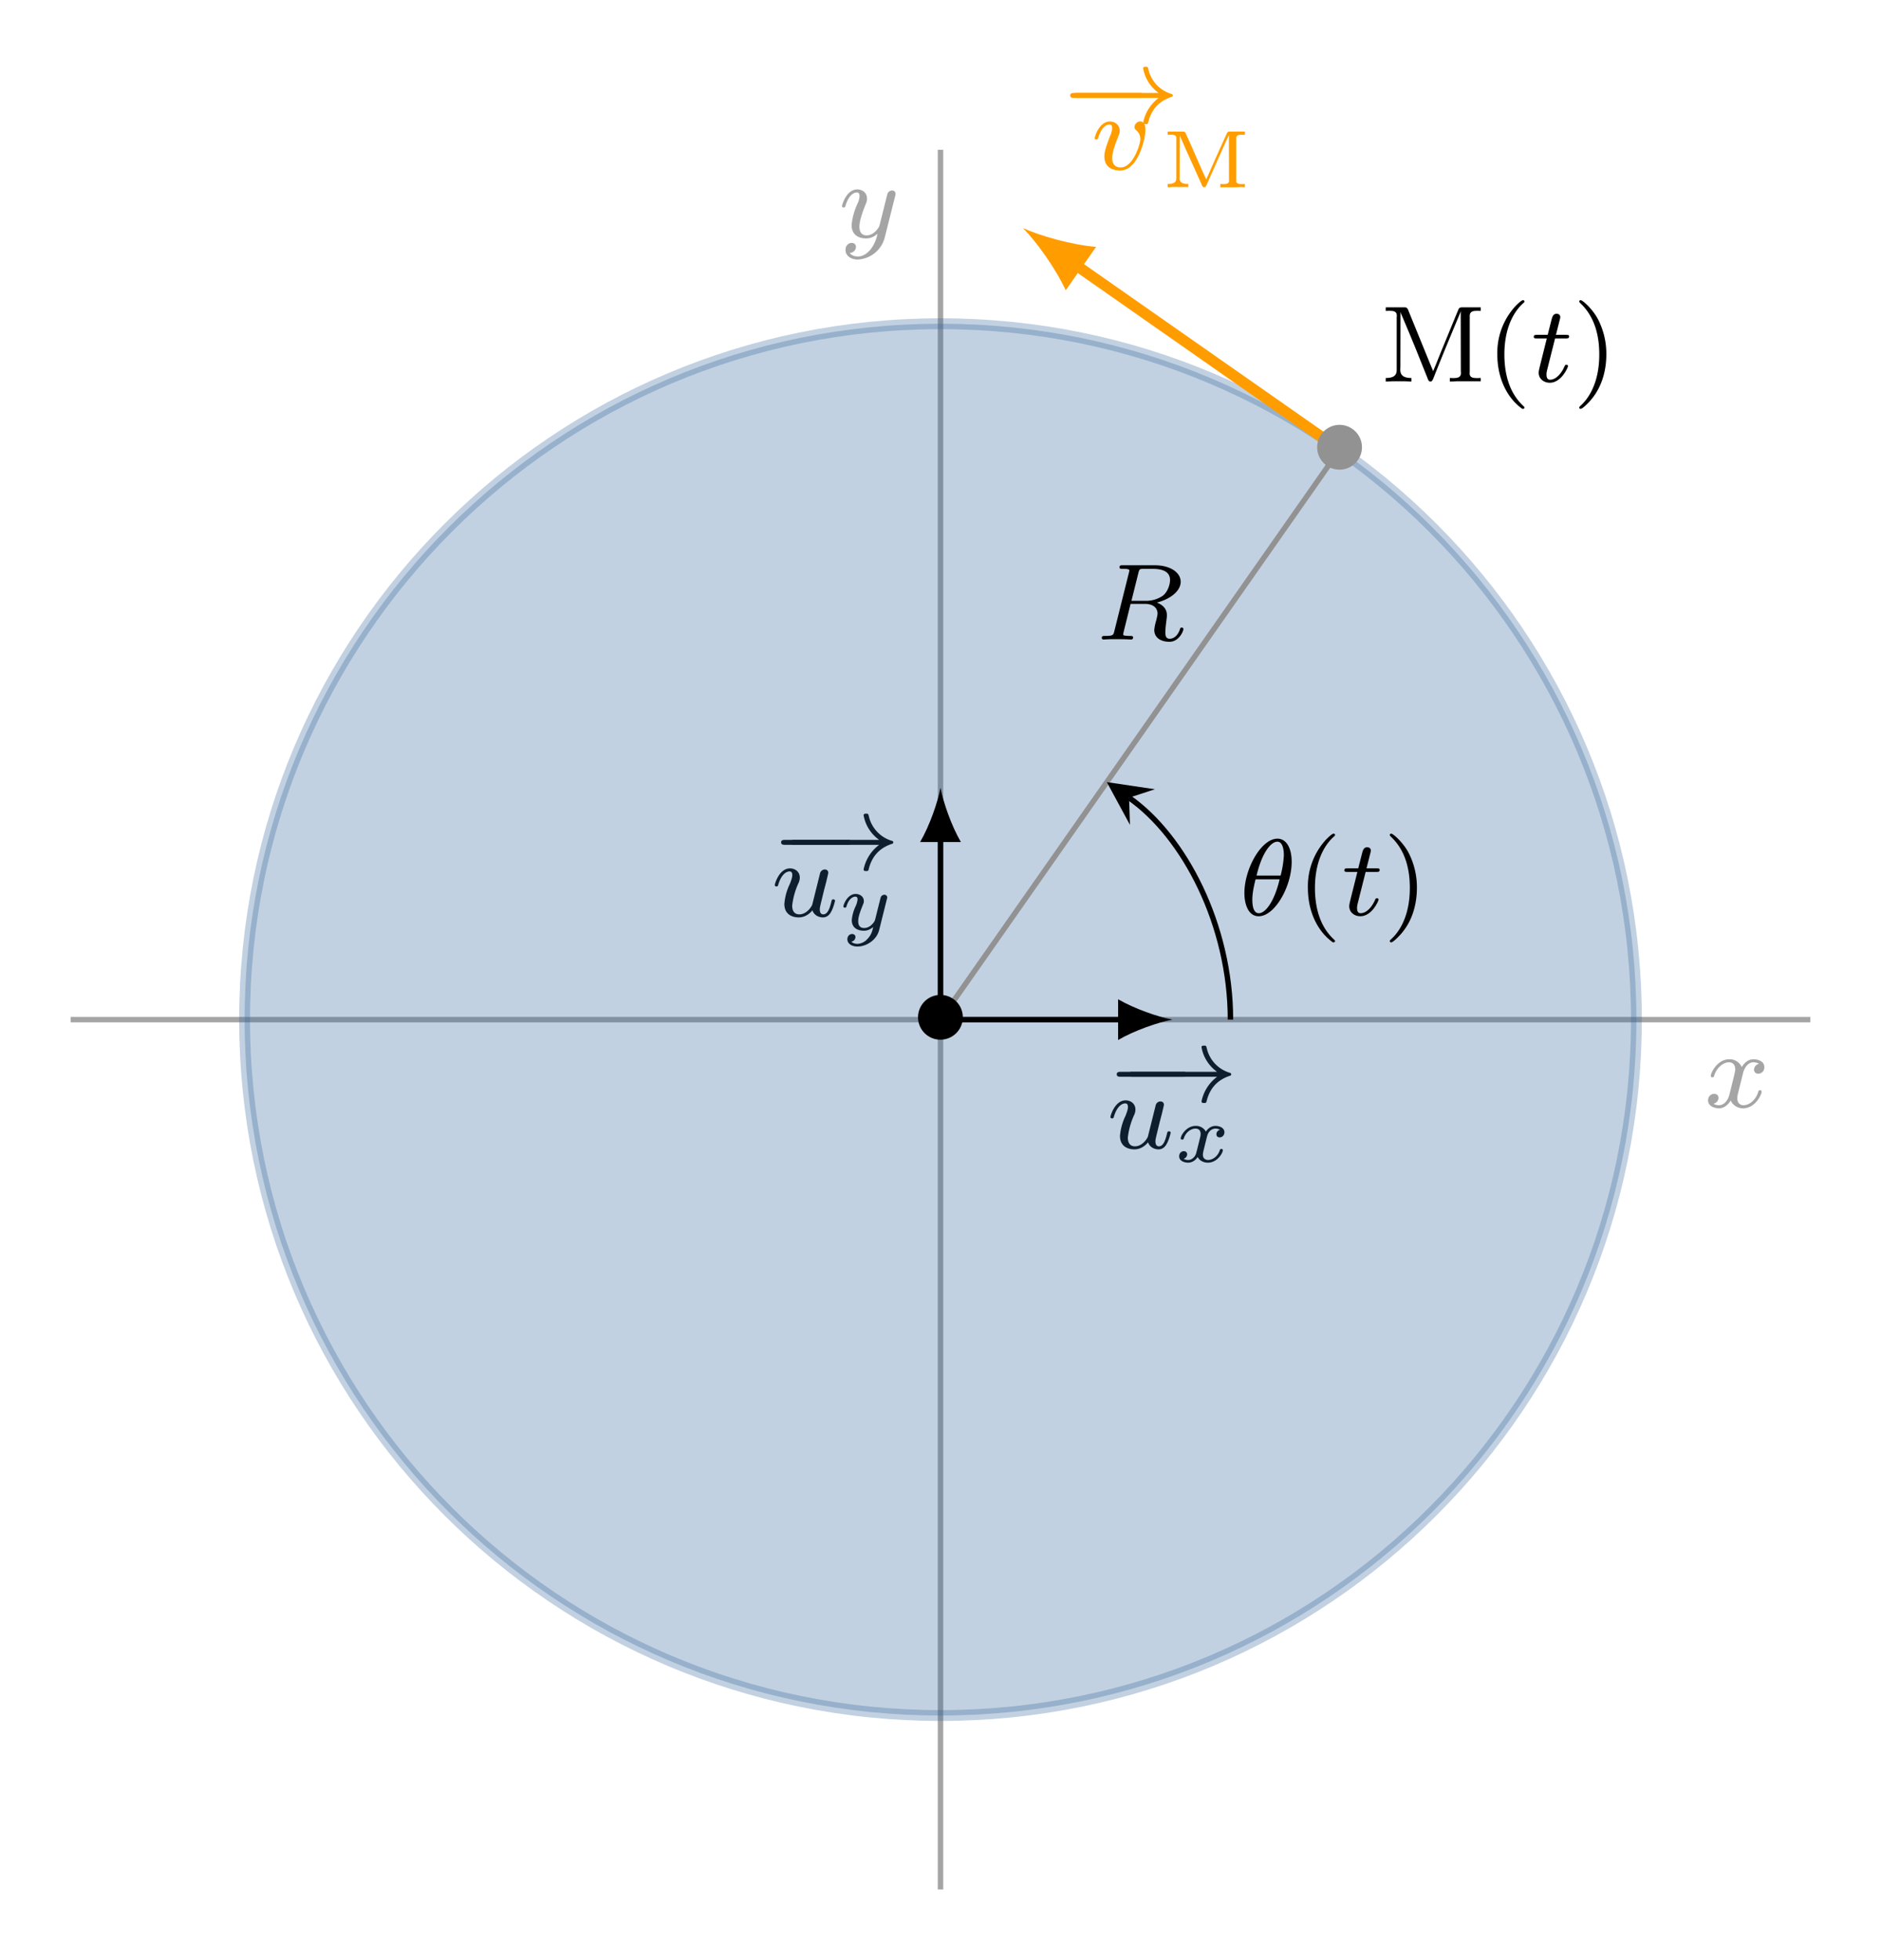<svg xmlns="http://www.w3.org/2000/svg" xmlns:xlink="http://www.w3.org/1999/xlink" width="183.893" height="191.629" viewBox="0 0 137.92 143.722"><path stroke-width=".399" stroke-miterlimit="10" fill="none" stroke="#a5a5a5" d="M5.18 74.762h127.56"/><symbol id="a"><path d="M.469.409A.057.057 0 0 1 .423.355C.423.333.44.318.462.318s.056.017.056.06c0 .057-.063.073-.1.073C.371.451.333.418.31.379a.121.121 0 0 1-.115.072C.086.451.025.326.025.298.025.289.032.285.04.285c.012 0 .014.005.017.017C.08.375.14.423.192.423.231.423.25.395.25.359.25.339.238.293.23.261A14.164 14.164 0 0 0 .196.124C.182.07.146.028.101.028c-.004 0-.03 0-.051.014a.057.057 0 0 1 .046.054c0 .023-.018.037-.04.037C.029.133 0 .11 0 .072 0 .026.049 0 .1 0c.053 0 .09.04.108.072A.123.123 0 0 1 .324 0c.109 0 .169.125.169.153 0 .01-.008.013-.015.013C.466.166.464.159.461.149.441.082.384.028.326.028.293.028.269.05.269.092c0 .02.006.043.02.099l.034.137C.337.38.372.423.417.423c.005 0 .031 0 .052-.014z"/></symbol><use xlink:href="#a" transform="matrix(7.97 0 0 -7.97 125.239 81.262)" fill="#a5a5a5"/><path stroke-width=".399" stroke-miterlimit="10" fill="none" stroke="#a5a5a5" d="M68.96 138.542V10.982"/><symbol id="b"><path d="M.488.581a.063.063 0 0 1 .004.023c0 .025-.02.031-.032.031A.046.046 0 0 1 .419.608 1.205 1.205 0 0 1 .403.546l-.06-.24C.342.303.299.222.226.222.177.222.16.258.16.303c0 .058.034.147.057.205A.12.12 0 0 1 .23.56C.23.615.186.645.14.645.041.645 0 .504 0 .492 0 .483.007.479.015.479c.013 0 .014.006.017.016.026.087.069.122.105.122.015 0 .024-.01.024-.033A.182.182 0 0 0 .146.522.611.611 0 0 1 .088.318C.088.22.162.194.221.194c.047 0 .081.021.105.044A.326.326 0 0 0 .264.095C.231.054.191.028.146.028.129.028.091.031.071.061a.057.057 0 0 1 .057.055C.128.14.11.153.089.153.067.153.032.136.032.087.032.04.075 0 .146 0a.27.27 0 0 1 .247.203l.095.378z"/></symbol><use xlink:href="#b" transform="matrix(7.97 0 0 -7.97 61.74 19.029)" fill="#a5a5a5"/><symbol id="c"><path d="M.611 0c.016 0 .038 0 .038.023S.627.046.611.046H.038C.022.046 0 .046 0 .023S.022 0 .038 0h.573z"/></symbol><symbol id="d"><path d="M.814.241A.375.375 0 0 1 .671.015C.671 0 .685 0 .694 0c.011 0 .02 0 .023.013.026.111.09.195.211.236.008.002.016.005.016.015 0 .01-.009.013-.013.014a.307.307 0 0 0-.212.227C.714.525.714.528.694.528c-.009 0-.023 0-.023-.015A.352.352 0 0 1 .814.287H.038C.022.287 0 .287 0 .264S.022.241.038.241h.776z"/></symbol><use xlink:href="#c" transform="matrix(7.97 0 0 -7.97 81.882 78.954)"/><use xlink:href="#d" transform="matrix(7.97 0 0 -7.97 82.751 80.875)"/><symbol id="e"><path d="M.345.119C.34.1.293.028.226.028.177.028.16.064.16.109a.69.69 0 0 0 .057.205.12.12 0 0 1 .013.052C.23.421.186.451.14.451.041.451 0 .31 0 .298 0 .289.007.285.015.285c.013 0 .014.006.017.016.026.089.07.122.105.122.015 0 .024-.01.024-.033S.152.344.139.309A.513.513 0 0 1 .088.124C.088.026.162 0 .221 0c.075 0 .121.06.125.065C.362.018.407 0 .443 0 .49 0 .513.04.52.055c.02.036.034.094.034.098C.554.159.55.166.538.166S.524.161.518.135C.505.085.487.028.446.028.423.028.414.047.414.075c0 .017.009.051.015.076l.025.103.02.076C.48.357.492.404.492.41c0 .025-.02.031-.032.031A.046.046 0 0 1 .417.408L.345.119z"/></symbol><use xlink:href="#e" transform="matrix(7.97 0 0 -7.97 81.42 84.275)"/><symbol id="f"><path d="M.5.403A.056.056 0 0 1 .457.349C.457.317.483.31.497.31c.029 0 .058.024.058.063 0 .054-.059.078-.11.078C.379.451.339.4.328.381a.138.138 0 0 1-.126.07C.087.451.019.332.019.297c0-.005.004-.014.018-.014.014 0 .017.006.02.015.025.081.093.12.142.12.049 0 .064-.032.064-.065 0-.012 0-.021-.008-.052C.232.208.21.117.205.105.19.067.154.033.112.033c-.006 0-.034 0-.057.015a.059.059 0 0 1 .043.054c0 .026-.02.039-.04.039C.03.141 0 .119 0 .078 0 .021.063 0 .11 0c.057 0 .098.039.117.07C.247.028.295 0 .352 0 .47 0 .536.121.536.154c0 .002-.001.014-.019.014C.503.168.501.161.498.152.469.065.398.033.356.033.318.033.291.055.291.097c0 .019.005.041.014.076l.032.13c.01.039.015.057.036.081a.098.098 0 0 0 .07.034C.448.418.478.418.5.403z"/></symbol><use xlink:href="#f" transform="matrix(5.978 0 0 -5.978 86.46 85.25)"/><use xlink:href="#c" transform="matrix(7.97 0 0 -7.97 57.272 61.947)"/><use xlink:href="#d" transform="matrix(7.97 0 0 -7.97 57.974 63.868)"/><use xlink:href="#e" transform="matrix(7.97 0 0 -7.97 56.81 67.267)"/><symbol id="g"><path d="M.535.588a.058.058 0 0 1 .003.014.034.034 0 0 1-.036.033A.048.048 0 0 1 .461.61C.457.603.45.572.445.553L.424.47.393.345C.386.317.382.301.342.263A.133.133 0 0 0 .256.227C.182.227.182.292.182.31c0 .044.012.089.056.199.01.024.013.031.013.049 0 .056-.05.087-.1.087C.049.645 0 .513 0 .491 0 .486.004.477.018.477c.014 0 .017.006.02.015.028.097.081.12.109.12.02 0 .027-.013.027-.036A.274.274 0 0 0 .15.494a.493.493 0 0 1-.047-.17c0-.095.071-.13.149-.13.014 0 .061 0 .114.046C.353.185.344.146.296.094A.175.175 0 0 0 .173.033C.164.033.121.034.098.06c.044.008.05.047.05.056 0 .027-.022.038-.041.038C.082.154.049.134.049.088.049.04.096 0 .174 0 .28 0 .408.078.439.203l.096.385z"/></symbol><use xlink:href="#g" transform="matrix(5.978 0 0 -5.978 61.839 69.403)"/><path d="M119.985 74.762c0-28.18-22.844-51.025-51.025-51.025-28.18 0-51.025 22.844-51.025 51.025 0 28.18 22.844 51.025 51.025 51.025 28.18 0 51.025-22.844 51.025-51.025zm-51.025 0" fill="#369" fill-opacity=".3"/><path stroke-width=".797" stroke-miterlimit="10" fill="none" stroke="#369" stroke-opacity=".3" d="M119.985 74.762c0-28.18-22.844-51.025-51.025-51.025-28.18 0-51.025 22.844-51.025 51.025 0 28.18 22.844 51.025 51.025 51.025 28.18 0 51.025-22.844 51.025-51.025zm-51.025 0"/><path stroke-width=".797" stroke-miterlimit="10" fill="none" stroke="#ff9d00" d="M98.226 32.967 78.83 19.397"/><path d="M75.01 16.724c.984 1.005 2.378 2.928 3.131 4.562l2.228-3.184c-1.793-.148-4.078-.798-5.359-1.378" fill="#ff9d00"/><use xlink:href="#c" transform="matrix(7.97 0 0 -7.97 78.7 7.18)" fill="#ff9d00"/><use xlink:href="#d" transform="matrix(7.97 0 0 -7.97 78.47 9.102)" fill="#ff9d00"/><symbol id="h"><path d="M.467.374c0 .078-.045.078-.049.078C.394.452.366.426.366.4c0-.016.008-.023.017-.031A.105.105 0 0 0 .42.289C.42.243.354.028.239.028.196.028.161.051.161.114c0 .055.03.134.054.194C.227.34.23.348.23.366.23.42.186.451.14.451.041.451 0 .31 0 .298 0 .289.007.285.015.285c.013 0 .014.006.017.016.026.087.069.122.105.122C.152.423.161.414.161.39A.198.198 0 0 0 .142.319C.093.193.089.16.089.129.089.02.178 0 .235 0c.166 0 .232.298.232.374z"/></symbol><use xlink:href="#h" transform="matrix(7.97 0 0 -7.97 80.267 12.502)" fill="#ff9d00"/><symbol id="i"><path d="M0 .683v-.04l.039.001C.074.644.107.639.107.605L.106.587V.108C.106.043.042.04 0 .04V0l.06.003h.193V.04C.209.04.146.043.146.111l.001.024.001.501C.153.617.164.599.172.581.234.435.302.291.366.146l.05-.112C.422.02.429 0 .448 0 .467.001.473.021.48.035c.083.185.163.37.247.554.008.018.019.037.024.056L.752.103.753.08C.753.044.719.039.686.039L.646.04V0h.193l.068.003L.947 0v.04L.908.039C.873.039.84.044.84.078l.001.018v.507c0 .036.033.041.066.041l.04-.001v.04H.763C.744.683.733.678.725.659L.714.635A30.615 30.615 0 0 1 .495.144C.488.128.478.112.474.095.39.272.316.455.234.633L.222.659C.214.678.203.683.184.683H0z"/></symbol><use xlink:href="#i" transform="matrix(5.978 0 0 -5.978 85.618 13.73)" fill="#ff9d00"/><symbol id="j"><path d="M0 .683V.65l.036.001C.07.651.102.646.102.609L.101.59V.105C.101.039.043.033 0 .033V0l.066.003h.107L.236 0v.033C.191.033.134.041.134.108l.001.028.001.504C.142.62.152.6.16.58.237.4.312.215.383.035.388.022.393.001.411 0 .429 0 .434.021.44.034.512.217.588.4.664.582.672.603.685.627.69.648L.691.1.692.076C.692.038.658.032.625.032L.59.033V0l.074.003h.21v.03L.838.032C.804.032.772.037.772.074l.001.019v.513c0 .04.033.045.067.045L.874.65v.033H.701C.684.683.673.678.668.661L.657.635C.591.471.521.308.456.143.45.127.441.111.437.095.417.14.399.187.38.233L.216.635.206.66C.2.673.193.683.178.683H0z"/></symbol><use xlink:href="#j" transform="matrix(7.97 0 0 -7.97 101.605 27.978)"/><symbol id="k"><path d="M.23 0c.008 0 .02 0 .02.012C.25.016.249.017.236.03.099.159.065.345.065.5c0 .288.119.423.17.469C.249.982.25.983.25.988.25.993.246 1 .236 1 .22 1 .17.949.162.94A.633.633 0 0 1 0 .5C0 .276.094.096.23 0z"/></symbol><use xlink:href="#k" transform="matrix(7.97 0 0 -7.97 109.788 29.979)"/><symbol id="l"><path d="M.196.408h.098c.019 0 .031 0 .031.019 0 .014-.013.014-.03.014H.204L.24.583c.004.015.004.02.004.021 0 .021-.016.031-.033.031C.177.635.17.608.159.563L.128.441H.032C.013.441 0 .441 0 .422 0 .408.013.408.03.408h.09L.06.168C.054.143.045.108.045.094.045.034.094 0 .147 0c.107 0 .168.141.168.153C.315.164.306.166.3.166.289.166.288.162.281.147.261.099.211.028.15.028.129.028.117.042.117.075c0 .019.003.03.006.043l.073.29z"/></symbol><use xlink:href="#l" transform="matrix(7.97 0 0 -7.97 112.46 28.066)"/><symbol id="m"><path d="M.249.5a.691.691 0 0 1-.078.327C.122.919.031 1 .013 1 .003 1 0 .993 0 .988 0 .984 0 .982.012.97.152.837.184.654.184.5.184.213.065.077.014.031.001.018 0 .017 0 .012 0 .007.003 0 .013 0c.016 0 .066.051.074.06C.221.2.249.38.249.5z"/></symbol><use xlink:href="#m" transform="matrix(7.97 0 0 -7.97 115.796 29.979)"/><path stroke-width=".399" stroke-miterlimit="10" fill="none" stroke="#929292" d="m68.96 74.762 29.266-41.795"/><symbol id="n"><path d="M.412.207a.206.206 0 1 1-.412 0 .206.206 0 1 1 .412 0z"/></symbol><use xlink:href="#n" transform="matrix(7.97 0 0 -7.97 96.578 34.444)" fill="#929292"/><symbol id="o"><path d="M.337.634c.009.034.01.037.051.037h.081C.551.671.628.65.628.569.628.525.605.455.559.422A.276.276 0 0 0 .396.377H.273l.064.257m.17-.273C.63.392.726.467.726.552c0 .087-.098.152-.237.152H.194c-.018 0-.031 0-.031-.019 0-.014.013-.014.029-.014.033 0 .062 0 .062-.016L.25.637.116.1C.107.062.105.054.031.054.012.054 0 .054 0 .035 0 .031.003.021.016.021l.062.003H.14C.233.024.262.021.268.021c.006 0 .02 0 .02.019 0 .014-.013.014-.03.014-.003 0-.021 0-.038.002C.199.058.197.061.197.07L.2.086l.065.263h.13C.485.349.513.301.513.26.513.246.506.218.501.197A.465.465 0 0 1 .483.11c0-.077.066-.11.14-.11.087 0 .128.098.128.117 0 .004-.003.014-.016.014C.724.131.721.122.72.118.698.049.655.028.626.028.589.028.585.056.585.089s.006.077.01.11c.004.03.004.036.004.046C.599.305.56.34.507.361z"/></symbol><use xlink:href="#o" transform="matrix(7.97 0 0 -7.97 80.785 47.058)"/><path stroke-width=".399" stroke-miterlimit="10" fill="none" stroke="#000" d="M68.96 74.762h13.421"/><path d="M85.968 74.762c-1.063-.2-2.79-.797-3.985-1.494v2.988c1.195-.697 2.922-1.295 3.985-1.494"/><path stroke-width=".399" stroke-miterlimit="10" fill="none" stroke="#000" d="M68.96 74.762V61.341"/><path d="M68.96 57.754c-.2 1.063-.797 2.79-1.494 3.985h2.988c-.697-1.195-1.295-2.922-1.494-3.985"/><use xlink:href="#n" transform="matrix(7.97 0 0 -7.97 67.313 76.24)"/><path stroke-width=".399" stroke-miterlimit="10" fill="none" stroke="#000" d="M90.22 74.762c0-6.935-3.385-13.438-7.434-16.272"/><path d="m81.154 57.347 1.698 3.134-.066-1.991 1.894-.62"/><symbol id="p"><path d="M.435.501c0 .125-.048.213-.131.213C.155.714 0 .436 0 .213 0 .117.033 0 .132 0c.146 0 .303.271.303.501M.112.374c.047.202.129.312.191.312.06 0 .06-.107.06-.126a.915.915 0 0 0-.03-.186H.112M.324.34C.277.139.195.028.133.028c-.054 0-.06.08-.06.126 0 .063.019.144.03.186h.221z"/></symbol><use xlink:href="#p" transform="matrix(7.97 0 0 -7.97 91.242 67.183)"/><use xlink:href="#k" transform="matrix(7.97 0 0 -7.97 95.898 69.096)"/><use xlink:href="#l" transform="matrix(7.97 0 0 -7.97 98.57 67.183)"/><use xlink:href="#m" transform="matrix(7.97 0 0 -7.97 101.906 69.096)"/></svg>